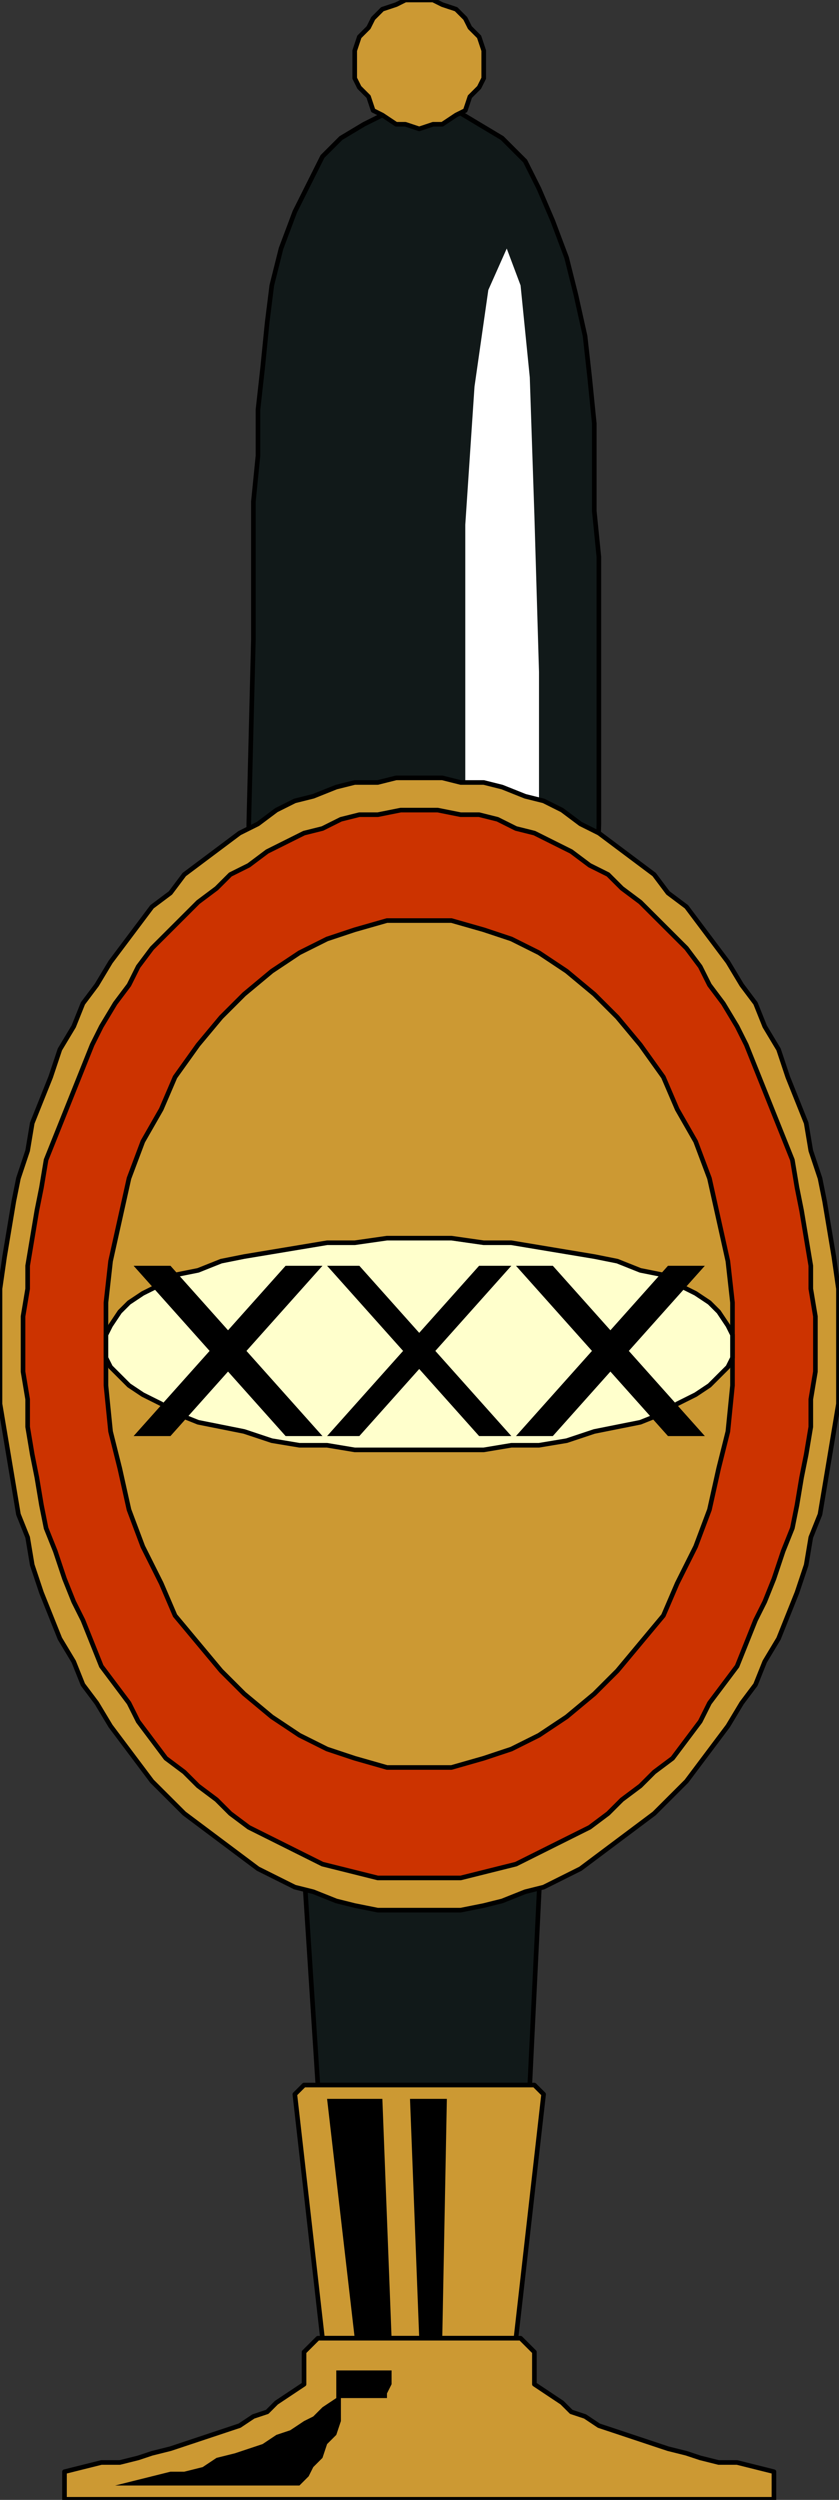 <?xml version="1.0" encoding="UTF-8" standalone="no"?>
<svg
   xmlns:dc="http://purl.org/dc/elements/1.1/"
   xmlns:cc="http://creativecommons.org/ns#"
   xmlns:rdf="http://www.w3.org/1999/02/22-rdf-syntax-ns#"
   xmlns:svg="http://www.w3.org/2000/svg"
   xmlns="http://www.w3.org/2000/svg"
   xmlns:sodipodi="http://sodipodi.sourceforge.net/DTD/sodipodi-0.dtd"
   xmlns:inkscape="http://www.inkscape.org/namespaces/inkscape"
   version="1.0"
   width="38.583mm"
   height="114.91mm"
   id="svg57"
   sodipodi:docname="DRINK007.WMF">
  <rect width="100%" height="100%" fill="#333333" stroke="none"/>
  <sodipodi:namedview
     pagecolor="#ffffff"
     bordercolor="#666666"
     borderopacity="1"
     objecttolerance="10"
     gridtolerance="10"
     guidetolerance="10"
     inkscape:pageopacity="0"
     inkscape:pageshadow="2"
     inkscape:window-width="640"
     inkscape:window-height="480"
     id="namedview59" />
  <defs
     id="defs3">
    <pattern
       id="WMFhbasepattern"
       patternUnits="userSpaceOnUse"
       width="6"
       height="6"
       x="0"
       y="0" />
  </defs>
  <path
     style="fill:#111919;fill-rule:evenodd;fill-opacity:1;stroke:none;"
     d="  M 73.665,362.24   L 92.081,362.24   L 94.483,312.662   L 96.885,274.279   L 99.287,243.093   L 100.889,217.504   L 102.49,194.314   L 103.291,170.325   L 104.091,143.137   L 104.091,111.151   L 104.091,103.954   L 104.091,96.757   L 103.291,88.761   L 103.291,81.564   L 103.291,73.567   L 102.49,65.571   L 101.689,58.374   L 100.088,51.177   L 98.487,44.78   L 96.084,38.383   L 93.682,32.786   L 91.28,27.988   L 87.277,23.989   L 83.273,21.59   L 79.27,19.192   L 73.665,19.192   L 68.06,19.192   L 63.256,21.59   L 59.252,23.989   L 56.049,27.188   L 53.647,31.986   L 51.245,36.784   L 48.843,43.181   L 47.241,49.578   L 46.441,55.975   L 45.64,63.972   L 44.839,71.169   L 44.839,79.165   L 44.039,87.161   L 44.039,95.158   L 44.039,103.154   L 44.039,111.151   L 43.238,143.137   L 43.238,170.325   L 44.039,194.314   L 45.64,217.504   L 47.241,243.093   L 49.644,274.279   L 52.046,312.662   L 55.249,362.24   L 73.665,362.24  z "
     id="path5" />
  <path
     style="fill:none;stroke:#000000;stroke-width:0.801px;stroke-linecap:round;stroke-linejoin:round;stroke-miterlimit:4;stroke-dasharray:none;stroke-opacity:1;"
     d="  M 73.665,362.24   L 92.081,362.24   L 94.483,312.662   L 96.885,274.279   L 99.287,243.093   L 100.889,217.504   L 102.49,194.314   L 103.291,170.325   L 104.091,143.137   L 104.091,111.151   L 104.091,103.954   L 104.091,96.757   L 103.291,88.761   L 103.291,81.564   L 103.291,73.567   L 102.49,65.571   L 101.689,58.374   L 100.088,51.177   L 98.487,44.78   L 96.084,38.383   L 93.682,32.786   L 91.28,27.988   L 87.277,23.989   L 83.273,21.59   L 79.27,19.192   L 73.665,19.192   L 68.06,19.192   L 63.256,21.59   L 59.252,23.989   L 56.049,27.188   L 53.647,31.986   L 51.245,36.784   L 48.843,43.181   L 47.241,49.578   L 46.441,55.975   L 45.64,63.972   L 44.839,71.169   L 44.839,79.165   L 44.039,87.161   L 44.039,95.158   L 44.039,103.154   L 44.039,111.151   L 43.238,143.137   L 43.238,170.325   L 44.039,194.314   L 45.64,217.504   L 47.241,243.093   L 49.644,274.279   L 52.046,312.662   L 55.249,362.24   L 73.665,362.24  "
     id="path7" />
  <path
     style="fill:#cc9933;fill-rule:evenodd;fill-opacity:1;stroke:none;"
     d="  M 72.864,406.22   L 56.049,406.22   L 51.245,363.839   L 52.846,362.24   L 72.864,362.24   L 92.882,362.24   L 94.483,363.839   L 89.679,406.22   L 72.864,406.22  z "
     id="path9" />
  <path
     style="fill:none;stroke:#000000;stroke-width:0.801px;stroke-linecap:round;stroke-linejoin:round;stroke-miterlimit:4;stroke-dasharray:none;stroke-opacity:1;"
     d="  M 72.864,406.22   L 56.049,406.22   L 51.245,363.839   L 52.846,362.24   L 72.864,362.24   L 92.882,362.24   L 94.483,363.839   L 89.679,406.22   L 72.864,406.22  "
     id="path11" />
  <path
     style="fill:#cc9933;fill-rule:evenodd;fill-opacity:1;stroke:none;"
     d="  M 72.864,434.208   L 11.21,434.208   L 11.21,429.41   L 14.413,428.61   L 17.615,427.811   L 20.818,427.811   L 24.021,427.011   L 26.423,426.212   L 29.626,425.412   L 32.028,424.612   L 34.43,423.813   L 36.832,423.013   L 39.234,422.213   L 41.637,421.414   L 44.039,419.814   L 46.441,419.015   L 48.042,417.415   L 50.444,415.816   L 52.846,414.217   L 52.846,408.619   L 55.249,406.22   L 72.864,406.22   L 90.479,406.22   L 92.882,408.619   L 92.882,414.217   L 95.284,415.816   L 97.686,417.415   L 99.287,419.015   L 101.689,419.814   L 104.091,421.414   L 106.494,422.213   L 108.896,423.013   L 111.298,423.813   L 113.7,424.612   L 116.102,425.412   L 119.305,426.212   L 121.707,427.011   L 124.91,427.811   L 128.113,427.811   L 131.315,428.61   L 134.518,429.41   L 134.518,434.208   L 72.864,434.208  z "
     id="path13" />
  <path
     style="fill:none;stroke:#000000;stroke-width:0.801px;stroke-linecap:round;stroke-linejoin:round;stroke-miterlimit:4;stroke-dasharray:none;stroke-opacity:1;"
     d="  M 72.864,434.208   L 11.21,434.208   L 11.21,429.41   L 14.413,428.61   L 17.615,427.811   L 20.818,427.811   L 24.021,427.011   L 26.423,426.212   L 29.626,425.412   L 32.028,424.612   L 34.43,423.813   L 36.832,423.013   L 39.234,422.213   L 41.637,421.414   L 44.039,419.814   L 46.441,419.015   L 48.042,417.415   L 50.444,415.816   L 52.846,414.217   L 52.846,408.619   L 55.249,406.22   L 72.864,406.22   L 90.479,406.22   L 92.882,408.619   L 92.882,414.217   L 95.284,415.816   L 97.686,417.415   L 99.287,419.015   L 101.689,419.814   L 104.091,421.414   L 106.494,422.213   L 108.896,423.013   L 111.298,423.813   L 113.7,424.612   L 116.102,425.412   L 119.305,426.212   L 121.707,427.011   L 124.91,427.811   L 128.113,427.811   L 131.315,428.61   L 134.518,429.41   L 134.518,434.208   L 72.864,434.208  "
     id="path15" />
  <path
     style="fill:#000000;fill-rule:evenodd;fill-opacity:1;stroke:none;"
     d="  M 56.85,364.639   L 66.458,364.639   L 68.06,406.22   L 61.654,406.22   L 56.85,364.639  z "
     id="path17" />
  <path
     style="fill:#000000;fill-rule:evenodd;fill-opacity:1;stroke:none;"
     d="  M 71.263,364.639   L 72.864,406.22   L 76.868,406.22   L 77.668,364.639   L 71.263,364.639  z "
     id="path19" />
  <path
     style="fill:#000000;fill-rule:evenodd;fill-opacity:1;stroke:none;"
     d="  M 16.815,431.809   L 52.046,431.809   L 53.647,430.21   L 54.448,428.61   L 56.049,427.011   L 56.85,424.612   L 58.451,423.013   L 59.252,420.614   L 59.252,419.015   L 59.252,416.616   L 60.853,416.616   L 61.654,416.616   L 62.455,416.616   L 63.256,416.616   L 64.056,416.616   L 65.658,416.616   L 66.458,416.616   L 67.259,416.616   L 67.259,415.816   L 68.06,414.217   L 68.06,412.618   L 68.06,411.818   L 58.451,411.818   L 58.451,416.616   L 56.049,418.215   L 54.448,419.814   L 52.846,420.614   L 50.444,422.213   L 48.042,423.013   L 45.64,424.612   L 43.238,425.412   L 40.836,426.212   L 37.633,427.011   L 35.231,428.61   L 32.028,429.41   L 29.626,429.41   L 26.423,430.21   L 23.22,431.009   L 20.018,431.809   L 16.815,431.809  z "
     id="path21" />
  <path
     style="fill:#ffffff;fill-rule:evenodd;fill-opacity:1;stroke:none;"
     d="  M 88.077,43.181   L 84.875,50.378   L 82.472,67.17   L 80.871,91.16   L 80.871,118.348   L 80.871,145.536   L 82.472,168.725   L 84.074,185.518   L 86.476,191.115   L 89.679,184.718   L 92.081,167.126   L 93.682,143.936   L 93.682,116.748   L 92.882,89.56   L 92.081,65.571   L 90.479,49.578   L 88.077,43.181  z "
     id="path23" />
  <path
     style="fill:#cc9933;fill-rule:evenodd;fill-opacity:1;stroke:none;"
     d="  M 72.864,135.14   L 76.868,135.14   L 80.07,135.94   L 84.074,135.94   L 87.277,136.74   L 91.28,138.339   L 94.483,139.138   L 97.686,140.738   L 100.889,143.137   L 104.091,144.736   L 107.294,147.135   L 110.497,149.534   L 113.7,151.933   L 116.102,155.131   L 119.305,157.53   L 121.707,160.729   L 124.109,163.928   L 126.511,167.126   L 128.913,171.124   L 131.315,174.323   L 132.917,178.321   L 135.319,182.319   L 136.92,187.117   L 138.522,191.115   L 140.123,195.114   L 140.924,199.912   L 142.525,204.709   L 143.326,208.708   L 144.127,213.506   L 144.927,218.303   L 145.728,223.901   L 145.728,228.699   L 145.728,233.497   L 145.728,239.094   L 145.728,243.892   L 144.927,248.69   L 144.127,253.488   L 143.326,258.286   L 142.525,263.084   L 140.924,267.082   L 140.123,271.88   L 138.522,276.678   L 136.92,280.676   L 135.319,284.674   L 132.917,288.672   L 131.315,292.671   L 128.913,295.869   L 126.511,299.867   L 124.109,303.066   L 121.707,306.265   L 119.305,309.463   L 116.102,312.662   L 113.7,315.061   L 110.497,317.46   L 107.294,319.859   L 104.091,322.257   L 100.889,324.656   L 97.686,326.256   L 94.483,327.855   L 91.28,328.655   L 87.277,330.254   L 84.074,331.054   L 80.07,331.853   L 76.868,331.853   L 72.864,331.853   L 68.86,331.853   L 65.658,331.853   L 61.654,331.054   L 58.451,330.254   L 54.448,328.655   L 51.245,327.855   L 48.042,326.256   L 44.839,324.656   L 41.637,322.257   L 38.434,319.859   L 35.231,317.46   L 32.028,315.061   L 29.626,312.662   L 26.423,309.463   L 24.021,306.265   L 21.619,303.066   L 19.217,299.867   L 16.815,295.869   L 14.413,292.671   L 12.811,288.672   L 10.409,284.674   L 8.808,280.676   L 7.206,276.678   L 5.605,271.88   L 4.804,267.082   L 3.203,263.084   L 2.402,258.286   L 1.601,253.488   L 0.801,248.69   L 0,243.892   L 0,239.094   L 0,233.497   L 0,228.699   L 0,223.901   L 0.801,218.303   L 1.601,213.506   L 2.402,208.708   L 3.203,204.709   L 4.804,199.912   L 5.605,195.114   L 7.206,191.115   L 8.808,187.117   L 10.409,182.319   L 12.811,178.321   L 14.413,174.323   L 16.815,171.124   L 19.217,167.126   L 21.619,163.928   L 24.021,160.729   L 26.423,157.53   L 29.626,155.131   L 32.028,151.933   L 35.231,149.534   L 38.434,147.135   L 41.637,144.736   L 44.839,143.137   L 48.042,140.738   L 51.245,139.138   L 54.448,138.339   L 58.451,136.74   L 61.654,135.94   L 65.658,135.94   L 68.86,135.14   L 72.864,135.14  z "
     id="path25" />
  <path
     style="fill:none;stroke:#000000;stroke-width:0.801px;stroke-linecap:round;stroke-linejoin:round;stroke-miterlimit:4;stroke-dasharray:none;stroke-opacity:1;"
     d="  M 72.864,135.14   L 76.868,135.14   L 80.07,135.94   L 84.074,135.94   L 87.277,136.74   L 91.28,138.339   L 94.483,139.138   L 97.686,140.738   L 100.889,143.137   L 104.091,144.736   L 107.294,147.135   L 110.497,149.534   L 113.7,151.933   L 116.102,155.131   L 119.305,157.53   L 121.707,160.729   L 124.109,163.928   L 126.511,167.126   L 128.913,171.124   L 131.315,174.323   L 132.917,178.321   L 135.319,182.319   L 136.92,187.117   L 138.522,191.115   L 140.123,195.114   L 140.924,199.912   L 142.525,204.709   L 143.326,208.708   L 144.127,213.506   L 144.927,218.303   L 145.728,223.901   L 145.728,228.699   L 145.728,233.497   L 145.728,239.094   L 145.728,243.892   L 144.927,248.69   L 144.127,253.488   L 143.326,258.286   L 142.525,263.084   L 140.924,267.082   L 140.123,271.88   L 138.522,276.678   L 136.92,280.676   L 135.319,284.674   L 132.917,288.672   L 131.315,292.671   L 128.913,295.869   L 126.511,299.867   L 124.109,303.066   L 121.707,306.265   L 119.305,309.463   L 116.102,312.662   L 113.7,315.061   L 110.497,317.46   L 107.294,319.859   L 104.091,322.257   L 100.889,324.656   L 97.686,326.256   L 94.483,327.855   L 91.28,328.655   L 87.277,330.254   L 84.074,331.054   L 80.07,331.853   L 76.868,331.853   L 72.864,331.853   L 68.86,331.853   L 65.658,331.853   L 61.654,331.054   L 58.451,330.254   L 54.448,328.655   L 51.245,327.855   L 48.042,326.256   L 44.839,324.656   L 41.637,322.257   L 38.434,319.859   L 35.231,317.46   L 32.028,315.061   L 29.626,312.662   L 26.423,309.463   L 24.021,306.265   L 21.619,303.066   L 19.217,299.867   L 16.815,295.869   L 14.413,292.671   L 12.811,288.672   L 10.409,284.674   L 8.808,280.676   L 7.206,276.678   L 5.605,271.88   L 4.804,267.082   L 3.203,263.084   L 2.402,258.286   L 1.601,253.488   L 0.801,248.69   L 0,243.892   L 0,239.094   L 0,233.497   L 0,228.699   L 0,223.901   L 0.801,218.303   L 1.601,213.506   L 2.402,208.708   L 3.203,204.709   L 4.804,199.912   L 5.605,195.114   L 7.206,191.115   L 8.808,187.117   L 10.409,182.319   L 12.811,178.321   L 14.413,174.323   L 16.815,171.124   L 19.217,167.126   L 21.619,163.928   L 24.021,160.729   L 26.423,157.53   L 29.626,155.131   L 32.028,151.933   L 35.231,149.534   L 38.434,147.135   L 41.637,144.736   L 44.839,143.137   L 48.042,140.738   L 51.245,139.138   L 54.448,138.339   L 58.451,136.74   L 61.654,135.94   L 65.658,135.94   L 68.86,135.14   L 72.864,135.14  "
     id="path27" />
  <path
     style="fill:#cc3300;fill-rule:evenodd;fill-opacity:1;stroke:none;"
     d="  M 72.864,140.738   L 76.067,140.738   L 80.07,141.537   L 83.273,141.537   L 86.476,142.337   L 89.679,143.936   L 92.882,144.736   L 96.084,146.335   L 99.287,147.935   L 102.49,150.334   L 105.693,151.933   L 108.095,154.332   L 111.298,156.731   L 113.7,159.13   L 116.903,162.328   L 119.305,164.727   L 121.707,167.926   L 123.308,171.124   L 125.71,174.323   L 128.113,178.321   L 129.714,181.52   L 131.315,185.518   L 132.917,189.516   L 134.518,193.514   L 136.12,197.513   L 137.721,201.511   L 138.522,206.309   L 139.322,210.307   L 140.123,215.105   L 140.924,219.903   L 140.924,223.901   L 141.724,228.699   L 141.724,233.497   L 141.724,238.295   L 140.924,243.093   L 140.924,247.89   L 140.123,252.688   L 139.322,256.687   L 138.522,261.484   L 137.721,265.483   L 136.12,269.481   L 134.518,274.279   L 132.917,278.277   L 131.315,281.476   L 129.714,285.474   L 128.113,289.472   L 125.71,292.671   L 123.308,295.869   L 121.707,299.068   L 119.305,302.266   L 116.903,305.465   L 113.7,307.864   L 111.298,310.263   L 108.095,312.662   L 105.693,315.061   L 102.49,317.46   L 99.287,319.059   L 96.084,320.658   L 92.882,322.257   L 89.679,323.857   L 86.476,324.656   L 83.273,325.456   L 80.07,326.256   L 76.067,326.256   L 72.864,326.256   L 69.661,326.256   L 65.658,326.256   L 62.455,325.456   L 59.252,324.656   L 56.049,323.857   L 52.846,322.257   L 49.644,320.658   L 46.441,319.059   L 43.238,317.46   L 40.035,315.061   L 37.633,312.662   L 34.43,310.263   L 32.028,307.864   L 28.825,305.465   L 26.423,302.266   L 24.021,299.068   L 22.42,295.869   L 20.018,292.671   L 17.615,289.472   L 16.014,285.474   L 14.413,281.476   L 12.811,278.277   L 11.21,274.279   L 9.608,269.481   L 8.007,265.483   L 7.206,261.484   L 6.406,256.687   L 5.605,252.688   L 4.804,247.89   L 4.804,243.093   L 4.004,238.295   L 4.004,233.497   L 4.004,228.699   L 4.804,223.901   L 4.804,219.903   L 5.605,215.105   L 6.406,210.307   L 7.206,206.309   L 8.007,201.511   L 9.608,197.513   L 11.21,193.514   L 12.811,189.516   L 14.413,185.518   L 16.014,181.52   L 17.615,178.321   L 20.018,174.323   L 22.42,171.124   L 24.021,167.926   L 26.423,164.727   L 28.825,162.328   L 32.028,159.13   L 34.43,156.731   L 37.633,154.332   L 40.035,151.933   L 43.238,150.334   L 46.441,147.935   L 49.644,146.335   L 52.846,144.736   L 56.049,143.936   L 59.252,142.337   L 62.455,141.537   L 65.658,141.537   L 69.661,140.738   L 72.864,140.738  z "
     id="path29" />
  <path
     style="fill:none;stroke:#000000;stroke-width:0.801px;stroke-linecap:round;stroke-linejoin:round;stroke-miterlimit:4;stroke-dasharray:none;stroke-opacity:1;"
     d="  M 72.864,140.738   L 76.067,140.738   L 80.07,141.537   L 83.273,141.537   L 86.476,142.337   L 89.679,143.936   L 92.882,144.736   L 96.084,146.335   L 99.287,147.935   L 102.49,150.334   L 105.693,151.933   L 108.095,154.332   L 111.298,156.731   L 113.7,159.13   L 116.903,162.328   L 119.305,164.727   L 121.707,167.926   L 123.308,171.124   L 125.71,174.323   L 128.113,178.321   L 129.714,181.52   L 131.315,185.518   L 132.917,189.516   L 134.518,193.514   L 136.12,197.513   L 137.721,201.511   L 138.522,206.309   L 139.322,210.307   L 140.123,215.105   L 140.924,219.903   L 140.924,223.901   L 141.724,228.699   L 141.724,233.497   L 141.724,238.295   L 140.924,243.093   L 140.924,247.89   L 140.123,252.688   L 139.322,256.687   L 138.522,261.484   L 137.721,265.483   L 136.12,269.481   L 134.518,274.279   L 132.917,278.277   L 131.315,281.476   L 129.714,285.474   L 128.113,289.472   L 125.71,292.671   L 123.308,295.869   L 121.707,299.068   L 119.305,302.266   L 116.903,305.465   L 113.7,307.864   L 111.298,310.263   L 108.095,312.662   L 105.693,315.061   L 102.49,317.46   L 99.287,319.059   L 96.084,320.658   L 92.882,322.257   L 89.679,323.857   L 86.476,324.656   L 83.273,325.456   L 80.07,326.256   L 76.067,326.256   L 72.864,326.256   L 69.661,326.256   L 65.658,326.256   L 62.455,325.456   L 59.252,324.656   L 56.049,323.857   L 52.846,322.257   L 49.644,320.658   L 46.441,319.059   L 43.238,317.46   L 40.035,315.061   L 37.633,312.662   L 34.43,310.263   L 32.028,307.864   L 28.825,305.465   L 26.423,302.266   L 24.021,299.068   L 22.42,295.869   L 20.018,292.671   L 17.615,289.472   L 16.014,285.474   L 14.413,281.476   L 12.811,278.277   L 11.21,274.279   L 9.608,269.481   L 8.007,265.483   L 7.206,261.484   L 6.406,256.687   L 5.605,252.688   L 4.804,247.89   L 4.804,243.093   L 4.004,238.295   L 4.004,233.497   L 4.004,228.699   L 4.804,223.901   L 4.804,219.903   L 5.605,215.105   L 6.406,210.307   L 7.206,206.309   L 8.007,201.511   L 9.608,197.513   L 11.21,193.514   L 12.811,189.516   L 14.413,185.518   L 16.014,181.52   L 17.615,178.321   L 20.018,174.323   L 22.42,171.124   L 24.021,167.926   L 26.423,164.727   L 28.825,162.328   L 32.028,159.13   L 34.43,156.731   L 37.633,154.332   L 40.035,151.933   L 43.238,150.334   L 46.441,147.935   L 49.644,146.335   L 52.846,144.736   L 56.049,143.936   L 59.252,142.337   L 62.455,141.537   L 65.658,141.537   L 69.661,140.738   L 72.864,140.738  "
     id="path31" />
  <path
     style="fill:#cc9933;fill-rule:evenodd;fill-opacity:1;stroke:none;"
     d="  M 72.864,159.929   L 78.469,159.929   L 84.074,161.529   L 88.878,163.128   L 93.682,165.527   L 98.487,168.725   L 103.291,172.724   L 107.294,176.722   L 111.298,181.52   L 115.301,187.117   L 117.703,192.715   L 120.906,198.312   L 123.308,204.709   L 124.91,211.906   L 126.511,219.103   L 127.312,226.3   L 127.312,233.497   L 127.312,240.694   L 126.511,248.69   L 124.91,255.087   L 123.308,262.284   L 120.906,268.681   L 117.703,275.078   L 115.301,280.676   L 111.298,285.474   L 107.294,290.272   L 103.291,294.27   L 98.487,298.268   L 93.682,301.467   L 88.878,303.866   L 84.074,305.465   L 78.469,307.064   L 72.864,307.064   L 67.259,307.064   L 61.654,305.465   L 56.85,303.866   L 52.046,301.467   L 47.241,298.268   L 42.437,294.27   L 38.434,290.272   L 34.43,285.474   L 30.427,280.676   L 28.025,275.078   L 24.822,268.681   L 22.42,262.284   L 20.818,255.087   L 19.217,248.69   L 18.416,240.694   L 18.416,233.497   L 18.416,226.3   L 19.217,219.103   L 20.818,211.906   L 22.42,204.709   L 24.822,198.312   L 28.025,192.715   L 30.427,187.117   L 34.43,181.52   L 38.434,176.722   L 42.437,172.724   L 47.241,168.725   L 52.046,165.527   L 56.85,163.128   L 61.654,161.529   L 67.259,159.929   L 72.864,159.929  z "
     id="path33" />
  <path
     style="fill:none;stroke:#000000;stroke-width:0.801px;stroke-linecap:round;stroke-linejoin:round;stroke-miterlimit:4;stroke-dasharray:none;stroke-opacity:1;"
     d="  M 72.864,159.929   L 78.469,159.929   L 84.074,161.529   L 88.878,163.128   L 93.682,165.527   L 98.487,168.725   L 103.291,172.724   L 107.294,176.722   L 111.298,181.52   L 115.301,187.117   L 117.703,192.715   L 120.906,198.312   L 123.308,204.709   L 124.91,211.906   L 126.511,219.103   L 127.312,226.3   L 127.312,233.497   L 127.312,240.694   L 126.511,248.69   L 124.91,255.087   L 123.308,262.284   L 120.906,268.681   L 117.703,275.078   L 115.301,280.676   L 111.298,285.474   L 107.294,290.272   L 103.291,294.27   L 98.487,298.268   L 93.682,301.467   L 88.878,303.866   L 84.074,305.465   L 78.469,307.064   L 72.864,307.064   L 67.259,307.064   L 61.654,305.465   L 56.85,303.866   L 52.046,301.467   L 47.241,298.268   L 42.437,294.27   L 38.434,290.272   L 34.43,285.474   L 30.427,280.676   L 28.025,275.078   L 24.822,268.681   L 22.42,262.284   L 20.818,255.087   L 19.217,248.69   L 18.416,240.694   L 18.416,233.497   L 18.416,226.3   L 19.217,219.103   L 20.818,211.906   L 22.42,204.709   L 24.822,198.312   L 28.025,192.715   L 30.427,187.117   L 34.43,181.52   L 38.434,176.722   L 42.437,172.724   L 47.241,168.725   L 52.046,165.527   L 56.85,163.128   L 61.654,161.529   L 67.259,159.929   L 72.864,159.929  "
     id="path35" />
  <path
     style="fill:#ffffcc;fill-rule:evenodd;fill-opacity:1;stroke:none;"
     d="  M 72.864,215.105   L 78.469,215.105   L 84.074,215.905   L 88.878,215.905   L 93.682,216.704   L 98.487,217.504   L 103.291,218.303   L 107.294,219.103   L 111.298,220.702   L 115.301,221.502   L 117.703,223.101   L 120.906,224.701   L 123.308,226.3   L 124.91,227.899   L 126.511,230.298   L 127.312,231.897   L 127.312,233.497   L 127.312,235.896   L 126.511,237.495   L 124.91,239.094   L 123.308,240.694   L 120.906,242.293   L 117.703,243.892   L 115.301,245.491   L 111.298,247.091   L 107.294,247.89   L 103.291,248.69   L 98.487,250.289   L 93.682,251.089   L 88.878,251.089   L 84.074,251.889   L 78.469,251.889   L 72.864,251.889   L 67.259,251.889   L 61.654,251.889   L 56.85,251.089   L 52.046,251.089   L 47.241,250.289   L 42.437,248.69   L 38.434,247.89   L 34.43,247.091   L 30.427,245.491   L 28.025,243.892   L 24.822,242.293   L 22.42,240.694   L 20.818,239.094   L 19.217,237.495   L 18.416,235.896   L 18.416,233.497   L 18.416,231.897   L 19.217,230.298   L 20.818,227.899   L 22.42,226.3   L 24.822,224.701   L 28.025,223.101   L 30.427,221.502   L 34.43,220.702   L 38.434,219.103   L 42.437,218.303   L 47.241,217.504   L 52.046,216.704   L 56.85,215.905   L 61.654,215.905   L 67.259,215.105   L 72.864,215.105  z "
     id="path37" />
  <path
     style="fill:none;stroke:#000000;stroke-width:0.801px;stroke-linecap:round;stroke-linejoin:round;stroke-miterlimit:4;stroke-dasharray:none;stroke-opacity:1;"
     d="  M 72.864,215.105   L 78.469,215.105   L 84.074,215.905   L 88.878,215.905   L 93.682,216.704   L 98.487,217.504   L 103.291,218.303   L 107.294,219.103   L 111.298,220.702   L 115.301,221.502   L 117.703,223.101   L 120.906,224.701   L 123.308,226.3   L 124.91,227.899   L 126.511,230.298   L 127.312,231.897   L 127.312,233.497   L 127.312,235.896   L 126.511,237.495   L 124.91,239.094   L 123.308,240.694   L 120.906,242.293   L 117.703,243.892   L 115.301,245.491   L 111.298,247.091   L 107.294,247.89   L 103.291,248.69   L 98.487,250.289   L 93.682,251.089   L 88.878,251.089   L 84.074,251.889   L 78.469,251.889   L 72.864,251.889   L 67.259,251.889   L 61.654,251.889   L 56.85,251.089   L 52.046,251.089   L 47.241,250.289   L 42.437,248.69   L 38.434,247.89   L 34.43,247.091   L 30.427,245.491   L 28.025,243.892   L 24.822,242.293   L 22.42,240.694   L 20.818,239.094   L 19.217,237.495   L 18.416,235.896   L 18.416,233.497   L 18.416,231.897   L 19.217,230.298   L 20.818,227.899   L 22.42,226.3   L 24.822,224.701   L 28.025,223.101   L 30.427,221.502   L 34.43,220.702   L 38.434,219.103   L 42.437,218.303   L 47.241,217.504   L 52.046,216.704   L 56.85,215.905   L 61.654,215.905   L 67.259,215.105   L 72.864,215.105  "
     id="path39" />
  <path
     style="fill:#000000;fill-rule:evenodd;fill-opacity:1;stroke:none;"
     d="  M 29.626,249.49   L 23.22,249.49   L 49.644,219.903   L 56.049,219.903   L 29.626,249.49  z "
     id="path41" />
  <path
     style="fill:#000000;fill-rule:evenodd;fill-opacity:1;stroke:none;"
     d="  M 49.644,249.49   L 56.049,249.49   L 29.626,219.903   L 23.22,219.903   L 49.644,249.49  z "
     id="path43" />
  <path
     style="fill:#000000;fill-rule:evenodd;fill-opacity:1;stroke:none;"
     d="  M 62.455,249.49   L 56.85,249.49   L 83.273,219.903   L 88.878,219.903   L 62.455,249.49  z "
     id="path45" />
  <path
     style="fill:#000000;fill-rule:evenodd;fill-opacity:1;stroke:none;"
     d="  M 83.273,249.49   L 88.878,249.49   L 62.455,219.903   L 56.85,219.903   L 83.273,249.49  z "
     id="path47" />
  <path
     style="fill:#000000;fill-rule:evenodd;fill-opacity:1;stroke:none;"
     d="  M 96.084,249.49   L 89.679,249.49   L 116.102,219.903   L 122.508,219.903   L 96.084,249.49  z "
     id="path49" />
  <path
     style="fill:#000000;fill-rule:evenodd;fill-opacity:1;stroke:none;"
     d="  M 116.102,249.49   L 122.508,249.49   L 96.084,219.903   L 89.679,219.903   L 116.102,249.49  z "
     id="path51" />
  <path
     style="fill:#cc9933;fill-rule:evenodd;fill-opacity:1;stroke:none;"
     d="  M 72.864,22.39   L 70.462,21.59   L 68.86,21.59   L 66.458,19.991   L 64.857,19.192   L 64.056,16.793   L 62.455,15.193   L 61.654,13.594   L 61.654,11.195   L 61.654,8.796   L 62.455,6.397   L 64.056,4.798   L 64.857,3.199   L 66.458,1.599   L 68.86,0.8   L 70.462,0   L 72.864,0   L 75.266,0   L 76.868,0.8   L 79.27,1.599   L 80.871,3.199   L 81.672,4.798   L 83.273,6.397   L 84.074,8.796   L 84.074,11.195   L 84.074,13.594   L 83.273,15.193   L 81.672,16.793   L 80.871,19.192   L 79.27,19.991   L 76.868,21.59   L 75.266,21.59   L 72.864,22.39  z "
     id="path53" />
  <path
     style="fill:none;stroke:#000000;stroke-width:0.801px;stroke-linecap:round;stroke-linejoin:round;stroke-miterlimit:4;stroke-dasharray:none;stroke-opacity:1;"
     d="  M 72.864,22.39   L 70.462,21.59   L 68.86,21.59   L 66.458,19.991   L 64.857,19.192   L 64.056,16.793   L 62.455,15.193   L 61.654,13.594   L 61.654,11.195   L 61.654,8.796   L 62.455,6.397   L 64.056,4.798   L 64.857,3.199   L 66.458,1.599   L 68.86,0.8   L 70.462,0   L 72.864,0   L 75.266,0   L 76.868,0.8   L 79.27,1.599   L 80.871,3.199   L 81.672,4.798   L 83.273,6.397   L 84.074,8.796   L 84.074,11.195   L 84.074,13.594   L 83.273,15.193   L 81.672,16.793   L 80.871,19.192   L 79.27,19.991   L 76.868,21.59   L 75.266,21.59   L 72.864,22.39  "
     id="path55" />
</svg>
